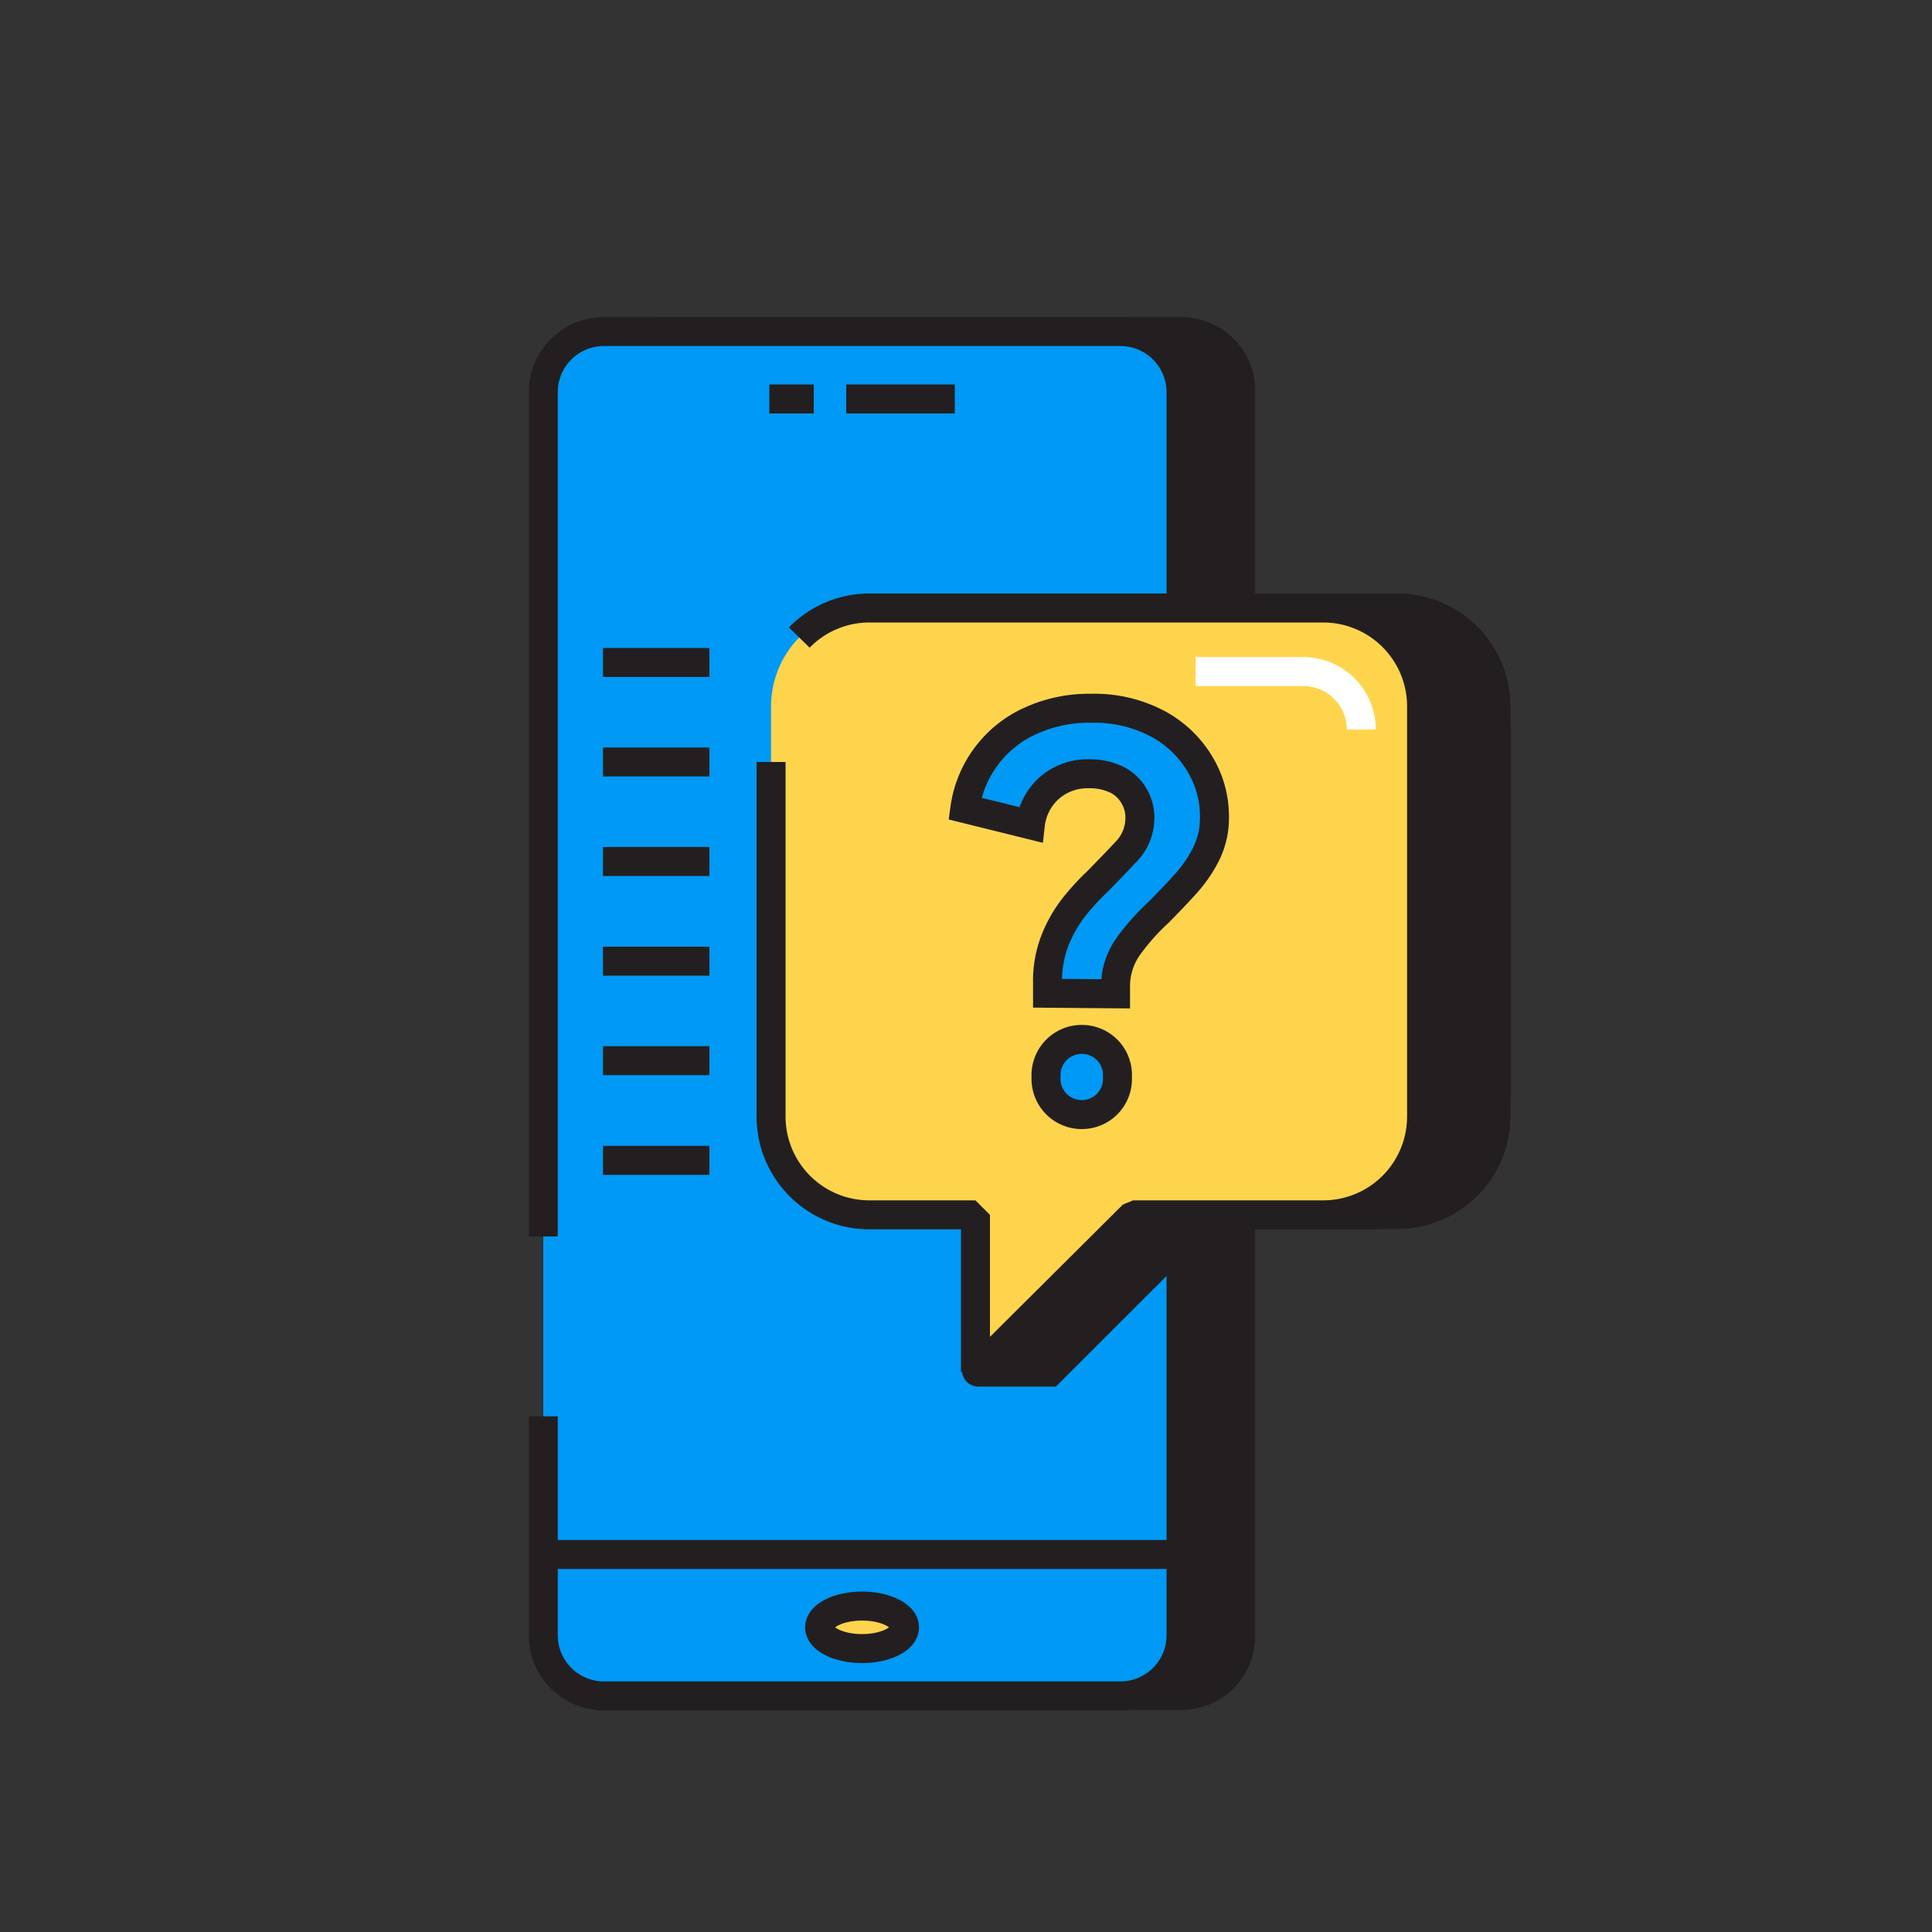 <svg xmlns="http://www.w3.org/2000/svg" viewBox="0 0 100 100"><rect x="0" y="0" width="100" height="100" fill="#333333" stroke="none"/><defs><style>.cls-1{fill:#231f20;}.cls-1,.cls-2,.cls-3,.cls-4,.cls-6,.cls-7{stroke:#231f20;}.cls-1,.cls-2,.cls-3,.cls-8{stroke-miterlimit:10;}.cls-1,.cls-2,.cls-3,.cls-4,.cls-6,.cls-7,.cls-8{stroke-width:1.5px;}.cls-2{fill:#0099f5;}.cls-3,.cls-6,.cls-8{fill:none;}.cls-4{fill:#0064f4;}.cls-4,.cls-6,.cls-7{stroke-linejoin:bevel;}.cls-5,.cls-7{fill:#ffd44d;}.cls-8{stroke:#fff;}</style></defs><g id="Layer_2" data-name="Layer 2"><path class="cls-1" d="M61.09,17.16H34.34a3.08,3.08,0,0,0-3.13,3V84.76a3.08,3.08,0,0,0,3.13,3H61.09a3.08,3.08,0,0,0,3.13-3V20.18A3.08,3.08,0,0,0,61.09,17.16Z"/><path class="cls-2" d="M28.12,64V20.3a3.14,3.14,0,0,1,3.13-3.14H58a3.14,3.14,0,0,1,3.13,3.14V84.64A3.14,3.14,0,0,1,58,87.78H31.25a3.14,3.14,0,0,1-3.13-3.14V73.31"/><line class="cls-3" x1="43.8" y1="20.65" x2="49.42" y2="20.65"/><line class="cls-3" x1="39.82" y1="20.65" x2="42.12" y2="20.65"/><path class="cls-4" d="M55.55,31.47H71a6.46,6.46,0,0,1,6.46,6.46v18.5A6.46,6.46,0,0,1,71,62.88H55.55A11.81,11.81,0,0,1,43.73,51.06V43.28A11.81,11.81,0,0,1,55.55,31.47Z"/><path class="cls-1" d="M72.34,31.47H53.05a9.35,9.35,0,0,0-9.32,9.31V53.56a9.36,9.36,0,0,0,9.32,9.32h1.29l-3.78,8a.09.09,0,0,0,.08.14h3.7l8.17-8.16h9.83a5.09,5.09,0,0,0,5.09-5.09V36.56A5.09,5.09,0,0,0,72.34,31.47Z"/><path class="cls-5" d="M68.49,31.47H45a5.09,5.09,0,0,0-5.09,5.09V57.79A5.09,5.09,0,0,0,45,62.88h5.52V71l8.16-8.16h9.84a5.09,5.09,0,0,0,5.09-5.09V36.56A5.09,5.09,0,0,0,68.49,31.47Z"/><path class="cls-6" d="M41.37,33A5.07,5.07,0,0,1,45,31.47H68.49a5.09,5.09,0,0,1,5.09,5.09V57.79a5.09,5.09,0,0,1-5.09,5.09H58.65L50.49,71V62.88H45a5.09,5.09,0,0,1-5.09-5.09V39.44"/><line class="cls-1" x1="28.12" y1="80.46" x2="61.13" y2="80.46"/><ellipse class="cls-7" cx="44.62" cy="84.23" rx="2.2" ry="1.1"/><line class="cls-7" x1="31.21" y1="34.29" x2="36.72" y2="34.29"/><line class="cls-7" x1="31.21" y1="39.44" x2="36.72" y2="39.44"/><line class="cls-7" x1="31.21" y1="44.59" x2="36.72" y2="44.59"/><line class="cls-7" x1="31.21" y1="49.75" x2="36.72" y2="49.75"/><line class="cls-7" x1="31.21" y1="54.9" x2="36.72" y2="54.9"/><line class="cls-7" x1="31.21" y1="60.06" x2="36.72" y2="60.06"/><path class="cls-2" d="M54.22,51.41v-.56a5.82,5.82,0,0,1,.38-2.16A6.85,6.85,0,0,1,55.55,47a12.34,12.34,0,0,1,1.23-1.35c.57-.58,1.08-1.11,1.54-1.6A2.49,2.49,0,0,0,59,42.32a2.16,2.16,0,0,0-.31-1.13,2.1,2.1,0,0,0-.9-.84,3.22,3.22,0,0,0-1.46-.3,3,3,0,0,0-2,.72,3,3,0,0,0-1,1.92l-3.39-.84a5.85,5.85,0,0,1,3.4-4.54,7.28,7.28,0,0,1,3.13-.65,7,7,0,0,1,3.45.8,5.66,5.66,0,0,1,2.19,2.09,5.23,5.23,0,0,1,.75,2.69,4.18,4.18,0,0,1-.45,2,6.92,6.92,0,0,1-1.1,1.57c-.43.48-.88.94-1.34,1.41a11.58,11.58,0,0,0-1.56,1.75,3.56,3.56,0,0,0-.67,2.14v.33Zm-.08,4.43v-.19A1.85,1.85,0,0,1,56,53.8h0a1.84,1.84,0,0,1,1.84,1.85v.19A1.84,1.84,0,0,1,56,57.69h0A1.85,1.85,0,0,1,54.14,55.84Z"/><path class="cls-8" d="M61.88,34.76h5.58a3,3,0,0,1,3,3"/></g></svg>